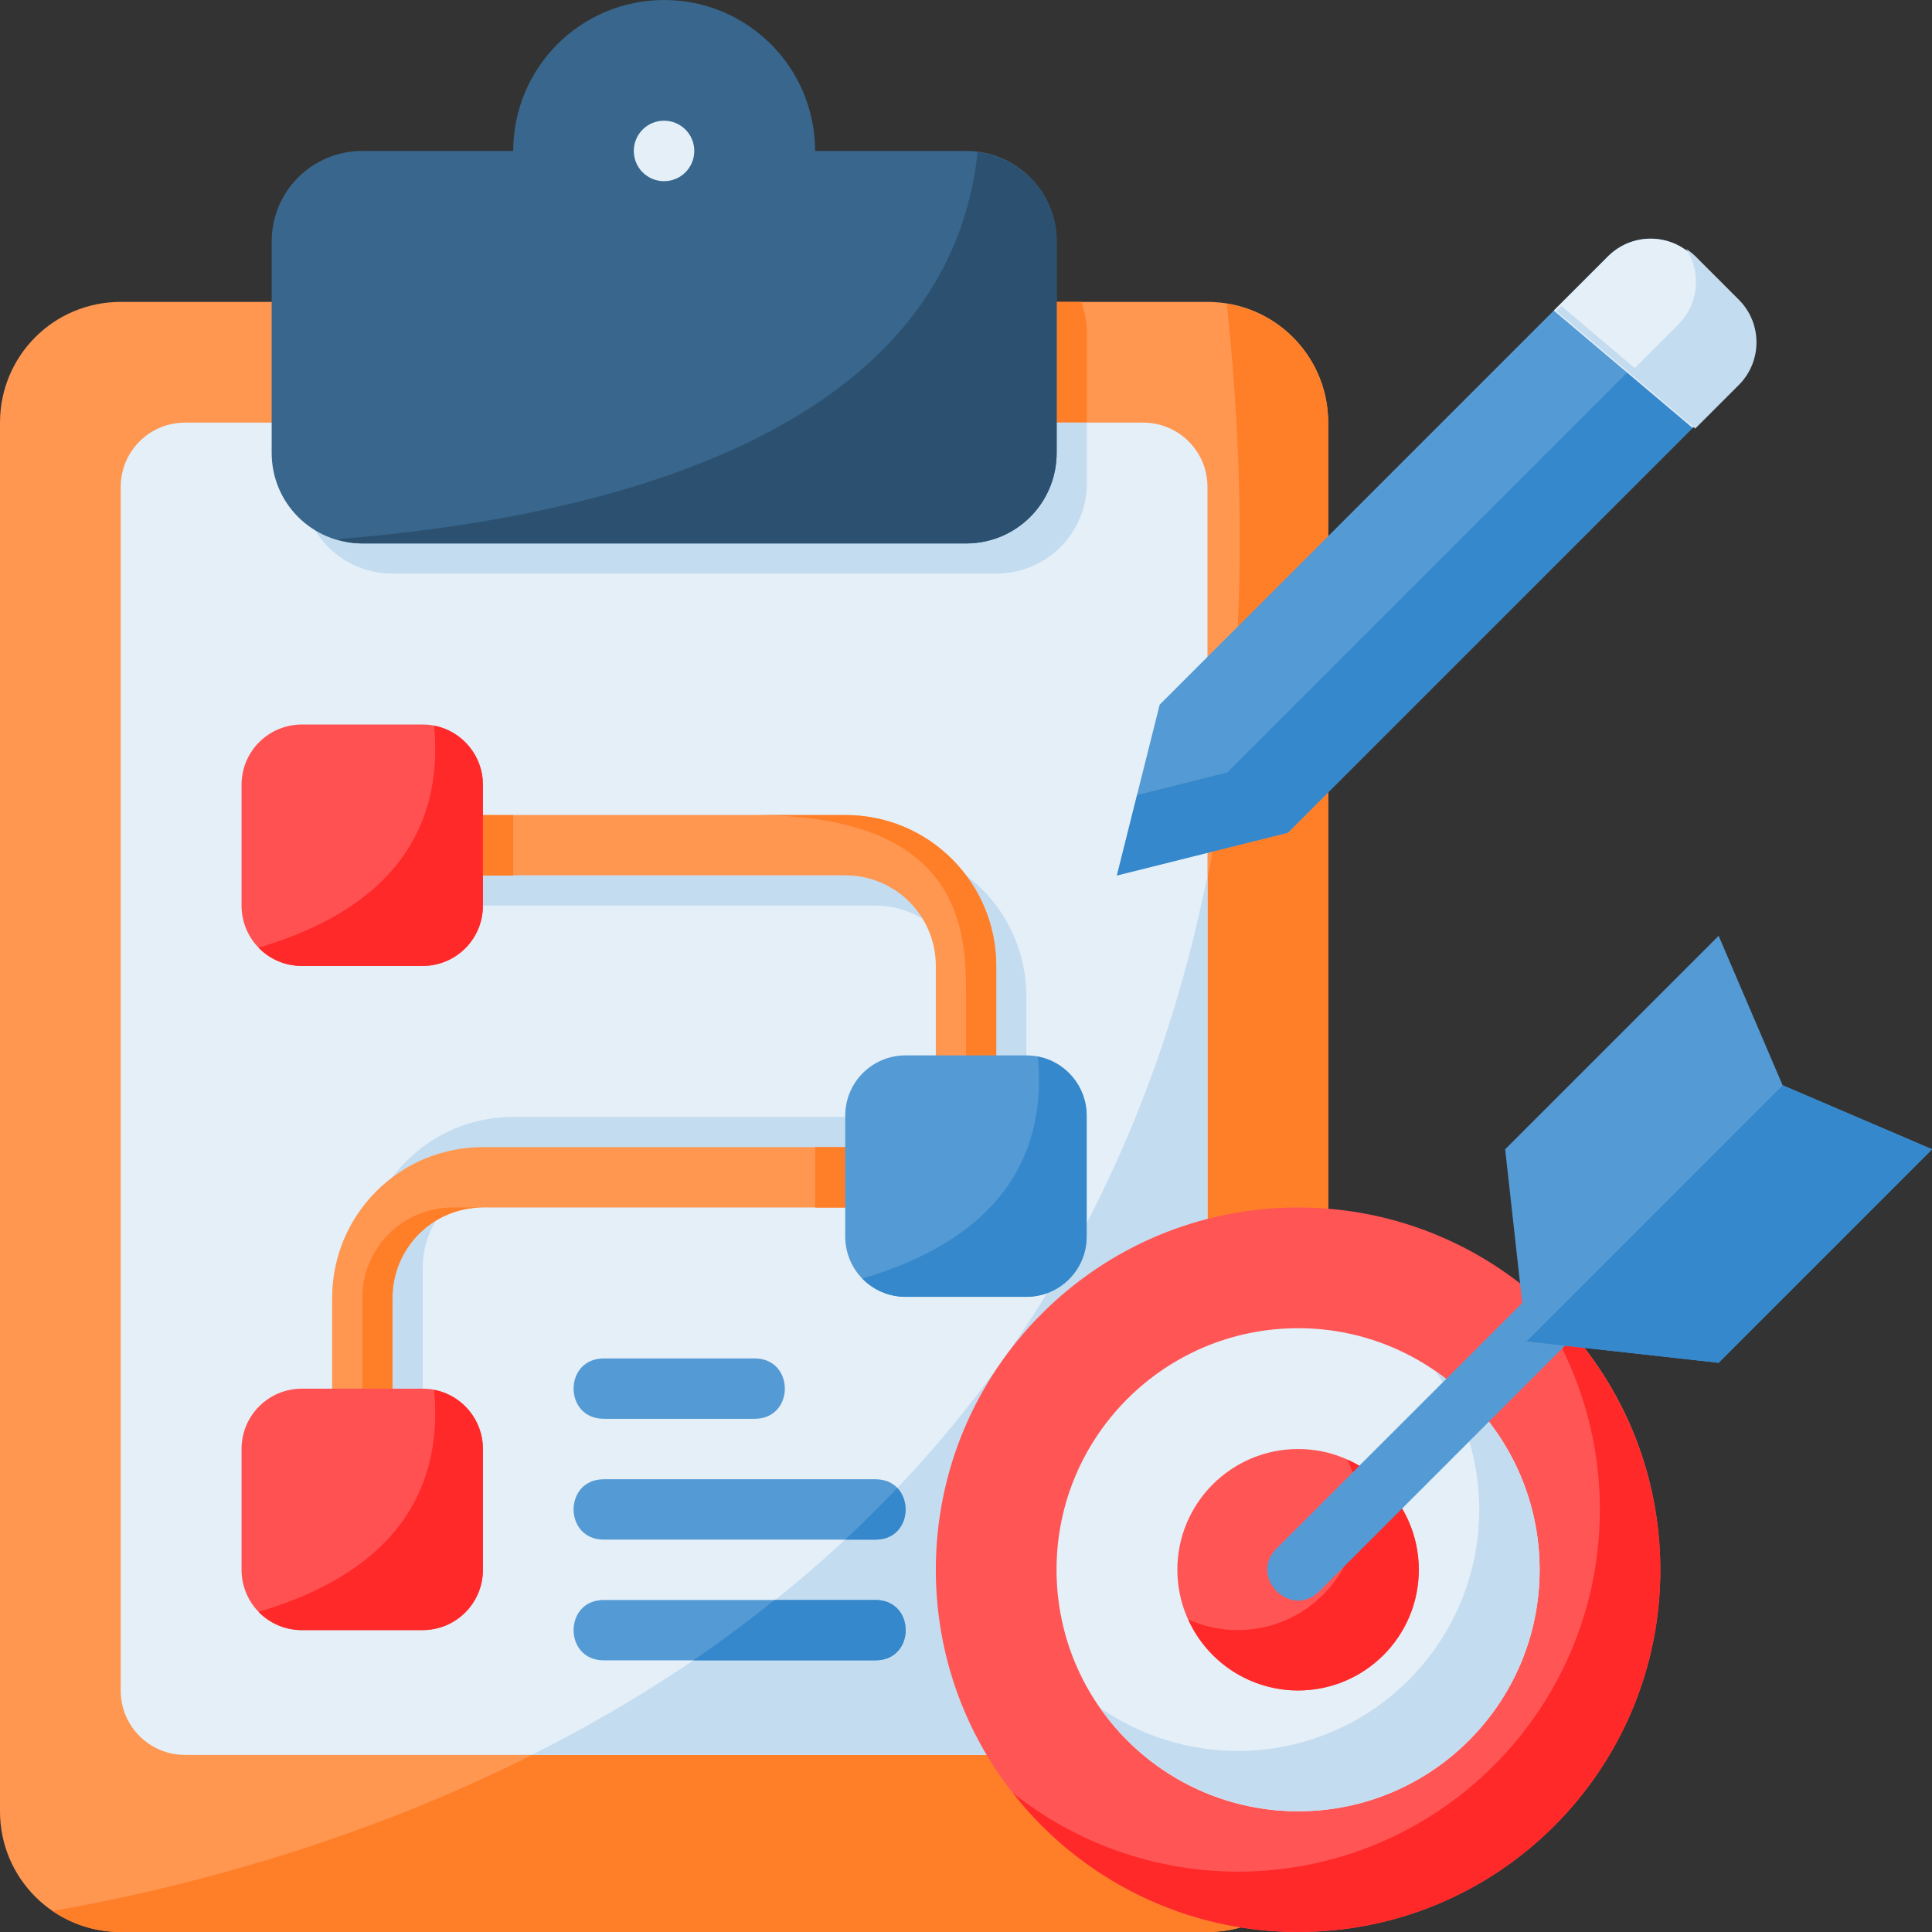 <svg xmlns="http://www.w3.org/2000/svg" xmlns:svg="http://www.w3.org/2000/svg" id="svg8" height="512" viewBox="0 0 16.933 16.933" width="512"><rect x="0" y="0" width="16.933" height="16.933" fill="#333333" stroke="none"/><g id="layer1"><path id="path9584" d="m1.058 2.646c-.586 0-1.058.472-1.058 1.058v12.171c0 .586.472 1.058 1.058 1.058h9.525c.586 0 1.058-.472 1.058-1.058v-12.171c0-.586-.472-1.058-1.058-1.058z" fill="#ff9751"></path><path id="path9586" d="m2.694 2.646c-.029.083-.048.171-.048.265v1.852c0 .44.354.794.794.794h5.292c.44 0 .794-.354.794-.794v-1.852c0-.093-.019-.181-.048-.265z" fill="#ff7f29"></path><path id="path9588" d="m10.752 2.662c1.16 10.903-6.852 13.483-10.291 14.087.17.116.375.184.597.184h9.525c.586 0 1.058-.472 1.058-1.058v-12.171c0-.528-.384-.961-.889-1.042z" fill="#ff7f29"></path><path id="path9590" d="m1.622 3.704c-.312 0-.564.252-.564.564v10.549c0 .312.252.564.564.564h8.397c.312 0 .564-.252.564-.564v-10.549c0-.312-.252-.564-.564-.564z" fill="#e4eff8"></path><path id="path951" d="m7.938 9.789v.529h-3.44c-.444 0-.793.36-.793.793v1.059h-.529v-1.059c0-.728.588-1.322 1.322-1.322z" fill="#c4dcf0"></path><path id="path949" d="m4.233 7.408v.529h3.44c.444 0 .793.36.793.793v1.059h.529v-1.059c0-.728-.588-1.322-1.322-1.322z" fill="#c4dcf0"></path><path id="path9592" d="m10.164 6.176 3.929-3.929c.207-.207.541-.207.748 0l.374.374c.207.207.207.541 0 .748l-3.929 3.929-1.497.374z" fill="#549ad4"></path><path id="path9594" d="m10.583 7.672c-.833 4.149-3.403 6.444-5.92 7.708h5.356c.312 0 .564-.252.564-.564z" fill="#c4dcf0"></path><path id="circle9596" d="m14.552 13.758c0 1.754-1.421 3.175-3.175 3.175-1.754 0-3.175-1.421-3.175-3.175 0-1.754 1.421-3.175 3.175-3.175 1.754 0 3.175 1.421 3.175 3.175z" fill="#f55"></path><path id="path9600" d="m13.347 11.273c.437.558.675 1.247.675 1.956 0 1.754-1.421 3.175-3.175 3.175-.716-.001-1.41-.244-1.97-.69.601.769 1.523 1.219 2.5 1.219 1.754 0 3.175-1.421 3.175-3.175-.001-.969-.445-1.884-1.205-2.485z" fill="#ff2929"></path><path id="path5951" d="m3.969 7.143v.529h3.44c.444 0 .793.36.793.793v1.059h.529v-1.059c0-.728-.588-1.322-1.322-1.322z" fill="#ff9751"></path><path id="path5995" d="m8.467 8.731v.794h.265v-1.059c0-.728-.588-1.323-1.322-1.322l-.795 0c1.852 0 1.852 1.058 1.852 1.588z" fill="#ff7f29"></path><path id="path6016" d="m7.673 10.054v.529h-3.44c-.444 0-.793.36-.793.793v1.059h-.529v-1.059c0-.728.588-1.322 1.322-1.322z" fill="#ff9751"></path><path id="path6103" d="m7.144 10.054v.53h.529v-.53z" fill="#ff7f29"></path><path id="rect9602" d="m7.937 9.25h1.058c.293 0 .529.236.529.529v1.058c0 .293-.236.529-.529.529h-1.058c-.293 0-.529-.236-.529-.529v-1.058c0-.293.236-.529.529-.529z" fill="#549ad4"></path><path id="path6048" d="m3.968 10.583c-.444 0-.793.36-.793.793v1.059h.265v-1.059c0-.433.348-.793.793-.793z" fill="#ff7f29"></path><path id="rect9606" d="m2.646 12.171h1.058c.293 0 .529.236.529.529v1.058c0 .293-.236.529-.529.529h-1.058c-.293 0-.529-.236-.529-.529v-1.058c0-.293.236-.529.529-.529z" fill="#ff5151"></path><path id="path9610" d="m2.646 3.704v.529c0 .44.354.794.794.794h5.292c.44 0 .794-.354.794-.794v-.529z" fill="#c4dcf0"></path><path id="path9612" d="m9.097 9.26c.101 1.119-.63 1.678-1.539 1.946.096.099.23.16.379.16h1.058c.293 0 .529-.236.529-.529v-1.058c0-.258-.184-.472-.428-.519z" fill="#3588cb"></path><path id="path9614" d="m5.821 0c-.731 0-1.323.592-1.323 1.323h-1.323c-.44 0-.794.354-.794.794v1.852c0 .44.354.794.794.794h5.292c.44 0 .794-.354.794-.794v-1.852c0-.44-.354-.794-.794-.794h-1.323c0-.731-.592-1.323-1.323-1.323z" fill="#38668c"></path><path id="path9616" d="m2.948 4.726c.072.022.147.037.227.037h5.292c.44 0 .794-.354.794-.794v-1.852c0-.405-.302-.734-.693-.784-.27 2.527-3.413 3.219-5.619 3.393z" fill="#2c5170"></path><path id="circle9622" d="m6.085 1.323c0 .146-.118.265-.265.265s-.265-.118-.265-.265.118-.265.265-.265.265.118.265.265z" fill="#e4eff8"></path><path id="path9624" d="m3.805 12.181c.101 1.119-.63 1.678-1.539 1.946.096.099.23.16.379.16h1.058c.293 0 .529-.236.529-.529v-1.058c0-.258-.184-.472-.428-.519z" fill="#ff2929"></path><path id="rect9630" d="m2.646 6.35h1.058c.293 0 .529.236.529.529v1.058c0 .293-.236.529-.529.529h-1.058c-.293 0-.529-.236-.529-.529v-1.058c0-.293.236-.529.529-.529z" fill="#ff5151"></path><path id="path6105" d="m3.969 7.144v.53h.529v-.53z" fill="#ff7f29"></path><path id="path9632" d="m3.805 6.36c.101 1.119-.63 1.678-1.539 1.946.096.099.23.16.379.16h1.058c.293 0 .529-.236.529-.529v-1.058c0-.258-.184-.472-.428-.519z" fill="#ff2929"></path><path id="circle9640" d="m13.494 13.758c0 1.169-.948 2.117-2.117 2.117-1.169 0-2.117-.948-2.117-2.117 0-1.169.948-2.117 2.117-2.117s2.117.948 2.117 2.117z" fill="#e4eff8"></path><path id="circle9650" d="m12.435 13.758c0 .585-.474 1.058-1.058 1.058s-1.058-.474-1.058-1.058.474-1.058 1.058-1.058 1.058.474 1.058 1.058z" fill="#f55"></path><path id="path9652" d="m11.811 12.794c.062.137.095.285.095.435 0.0.585-.474 1.058-1.058 1.058-.15-0-.298-.032-.434-.094.171.379.548.623.963.623.585 0 1.058-.474 1.058-1.058-0-.416-.245-.794-.624-.964z" fill="#ff2929"></path><path id="path9656" d="m12.581 12.017c.249.355.383.778.384 1.212 0 1.169-.948 2.117-2.117 2.117-.43-0-.85-.131-1.204-.376.395.566 1.042.904 1.733.905 1.169 0 2.117-.948 2.117-2.117-0-.695-.341-1.346-.913-1.741z" fill="#c4dcf0"></path><path id="path9664" d="m14.686 2.841-3.929 3.929-.791.198-.176.705 1.497-.374 3.929-3.929c.207-.207.207-.541 0-.748l-.374-.374c-.027-.027-.056-.05-.086-.069.134.205.111.482-.069.662z" fill="#3588cb"></path><path id="path9666" d="m13.618 2.722.475-.475c.207-.207.541-.207.748 0l.374.374c.207.207.207.541 0 .748l-.381.381z" fill="#e4eff8"></path><g fill="#549ad4"><path id="path6134" d="m5.292 12.965c-.353 0-.353.529 0 .529h2.381c.353 0 .353-.529 0-.529z"></path><path id="path6144" d="m5.292 14.023c-.353 0-.353.529 0 .529h2.381c.353 0 .353-.529 0-.529z"></path><path id="path5948" d="m5.292 11.906c-.353 0-.353.529 0 .529h1.322c.353 0 .353-.529 0-.529z"></path></g><path id="path6146" d="m6.789 14.023c-.234.187-.471.365-.712.529h1.596c.353 0 .353-.529 0-.529z" fill="#3588cb"></path><path id="path6161" d="m7.864 13.042c-.149.157-.301.307-.456.452h.265c.268 0 .331-.305.191-.452z" fill="#3588cb"></path><path id="path9578" d="m13.192 10.073.187 1.684 1.684.187 1.871-1.871-1.31-.561-.561-1.31z" fill="#549ad4"></path><path id="path9660" d="m14.469 10.395c-.069.002-.134.031-.182.08l-3.098 3.096c-.25.25.125.625.375.375l3.098-3.098c.171-.169.047-.46-.193-.453z" fill="#549ad4"></path><path id="path6227" d="m13.379 11.757 1.684.187 1.871-1.871-1.31-.561z" fill="#3588cb"></path><path id="path944" d="m55.768 8.232c.508.776.421 1.821-.262 2.504l-1.439 1.439-2.43-2.057-.168.168 4.598 3.889 1.439-1.439c.783-.783.783-2.045 0-2.828l-1.414-1.414c-.101-.101-.21-.187-.324-.262z" fill="#c4dcf0" transform="scale(.265)"></path></g></svg>